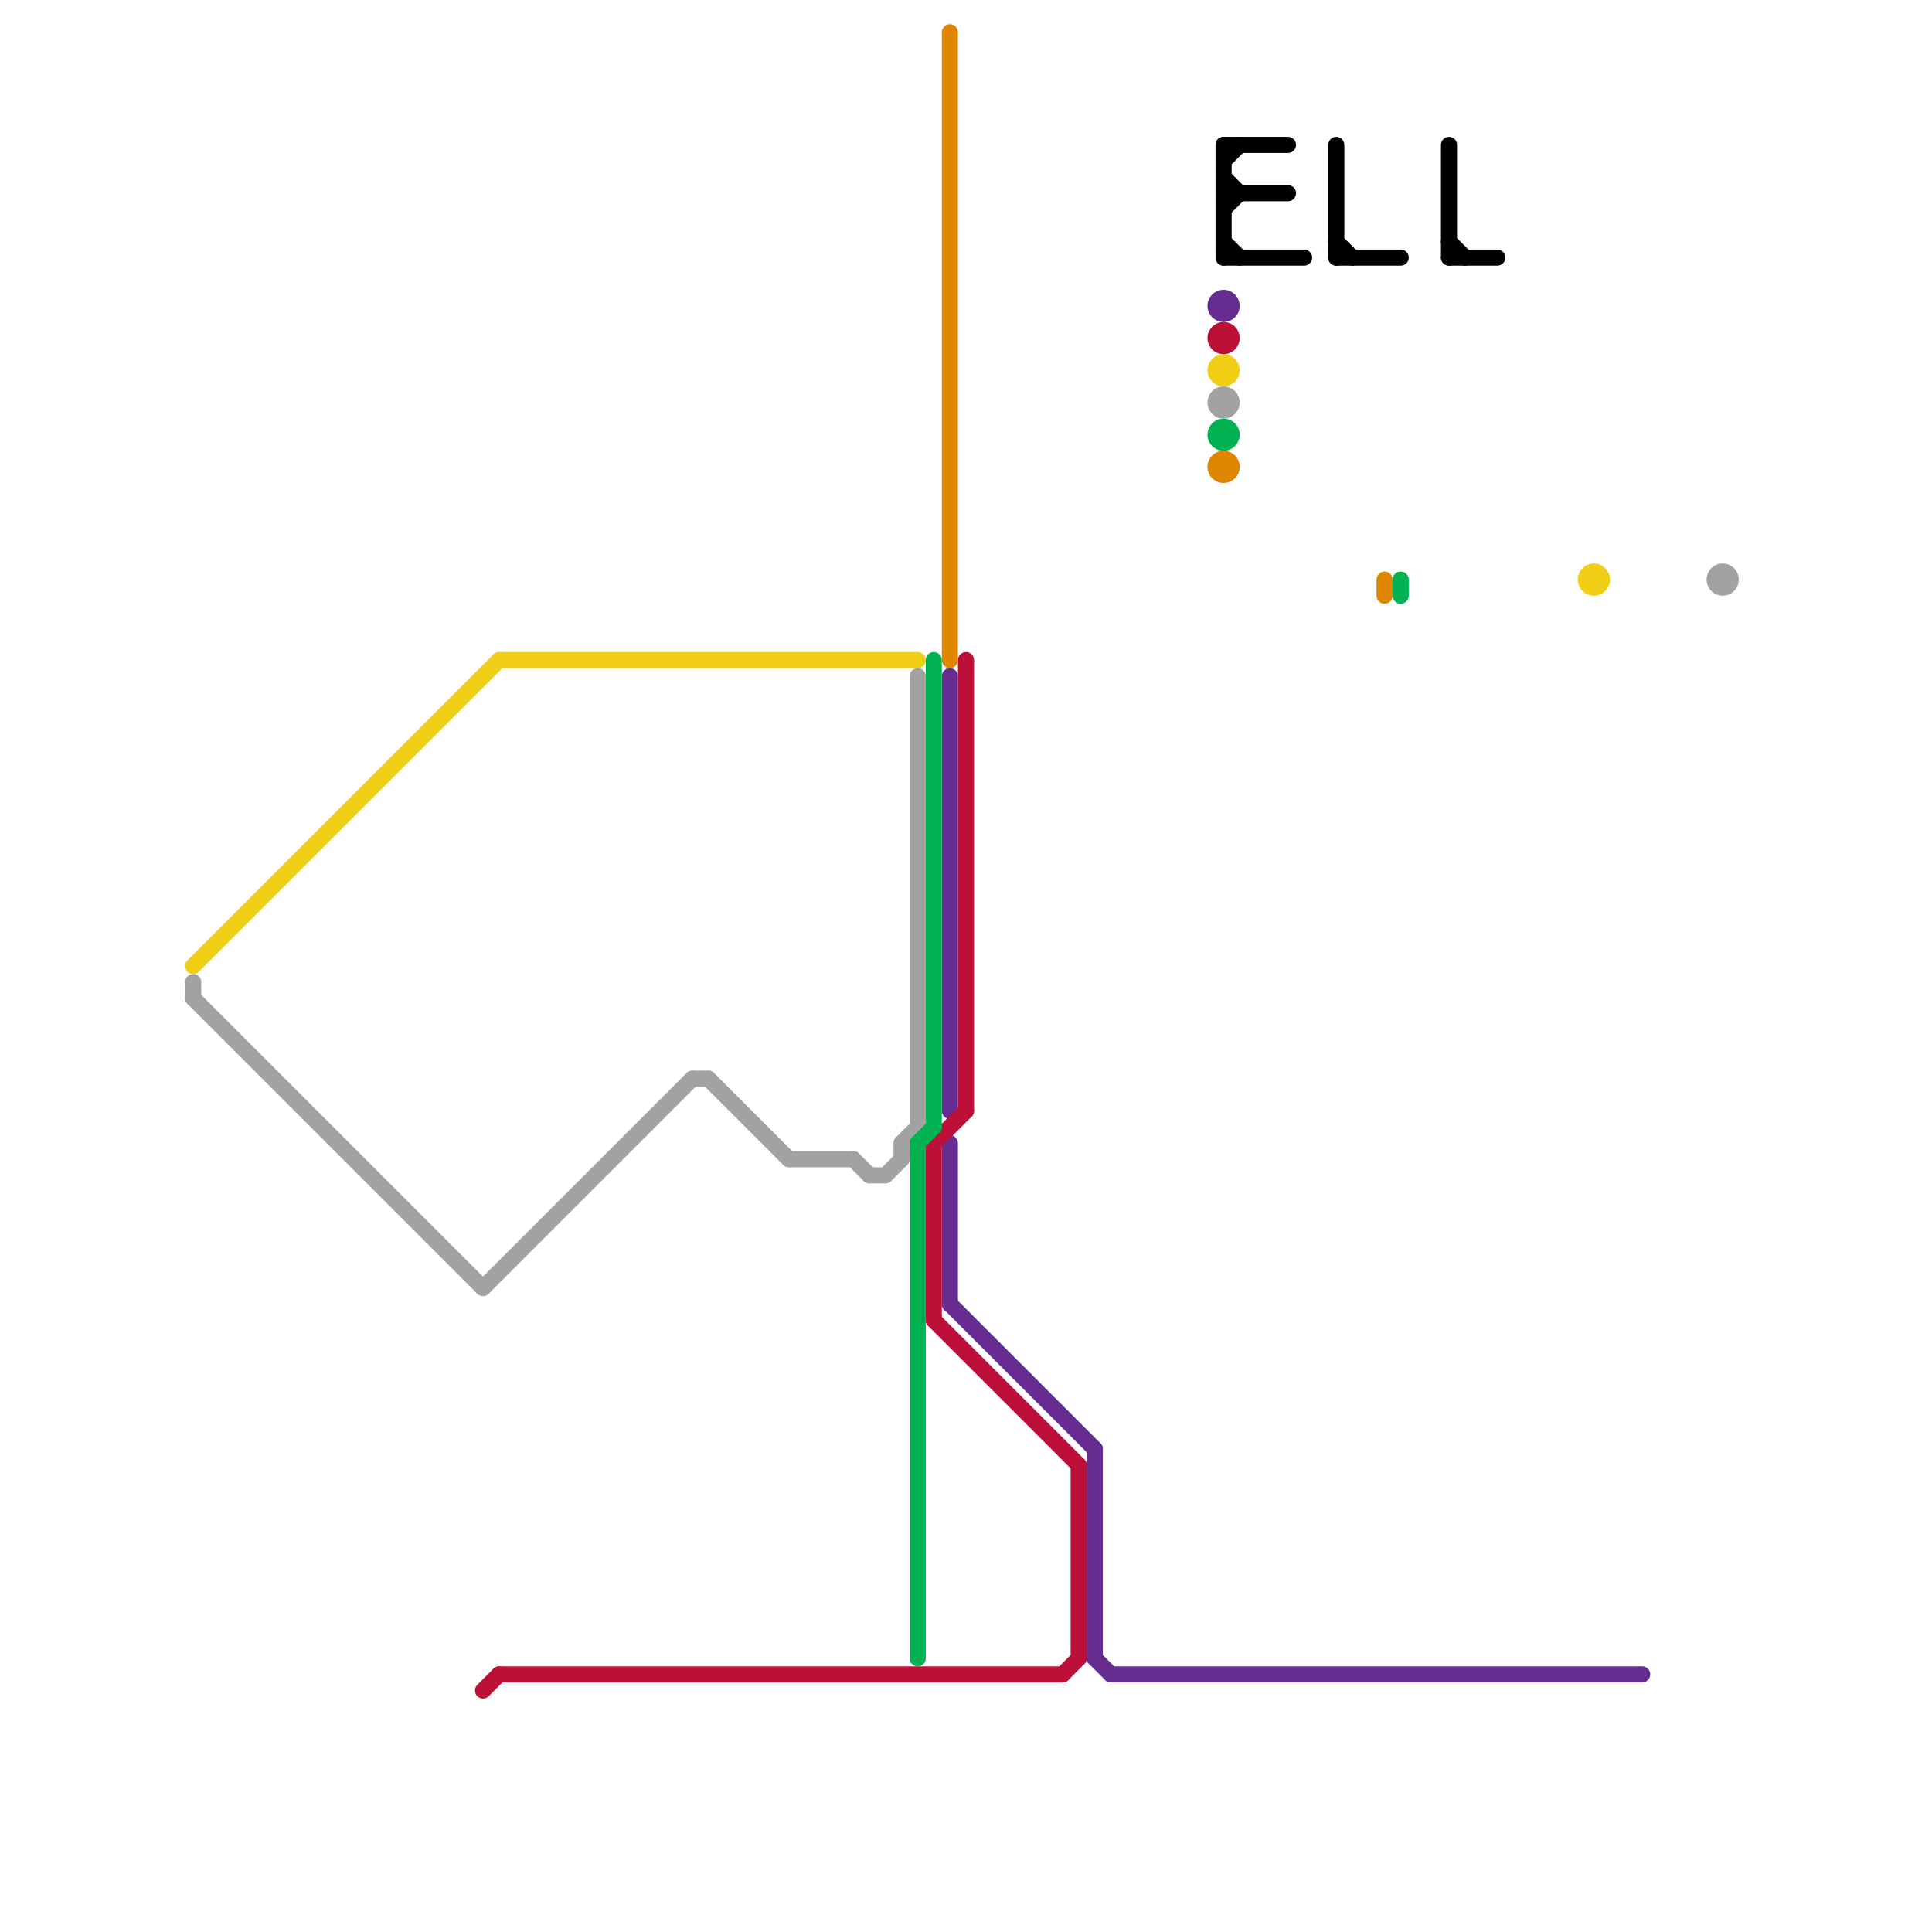 
<svg version="1.1" xmlns="http://www.w3.org/2000/svg" viewBox="0 0 120 120">
<style>text { font: 1px Helvetica; font-weight: 600; white-space: pre; dominant-baseline: central; } line { stroke-width: 1; fill: none; stroke-linecap: round; stroke-linejoin: round; } .c0 { stroke: #662c90 } .c1 { stroke: #a2a2a2 } .c2 { stroke: #f0ce15 } .c3 { stroke: #bd1038 } .c4 { stroke: #00b251 } .c5 { stroke: #df8600 } .c6 { stroke: #000000 }</style><defs><g id="wm-xf"><circle r="1.2" fill="#000"/><circle r="0.9" fill="#fff"/><circle r="0.6" fill="#000"/><circle r="0.3" fill="#fff"/></g><g id="wm"><circle r="0.6" fill="#000"/><circle r="0.3" fill="#fff"/></g></defs><line class="c0" x1="59" y1="81" x2="68" y2="90"/><line class="c0" x1="59" y1="42" x2="59" y2="69"/><line class="c0" x1="68" y1="103" x2="69" y2="104"/><line class="c0" x1="59" y1="71" x2="59" y2="81"/><line class="c0" x1="69" y1="104" x2="102" y2="104"/><line class="c0" x1="68" y1="90" x2="68" y2="103"/><circle cx="76" cy="19" r="1" fill="#662c90" /><line class="c1" x1="56" y1="71" x2="57" y2="70"/><line class="c1" x1="54" y1="73" x2="55" y2="73"/><line class="c1" x1="49" y1="72" x2="53" y2="72"/><line class="c1" x1="53" y1="72" x2="54" y2="73"/><line class="c1" x1="43" y1="67" x2="44" y2="67"/><line class="c1" x1="56" y1="71" x2="56" y2="72"/><line class="c1" x1="12" y1="61" x2="12" y2="62"/><line class="c1" x1="57" y1="42" x2="57" y2="70"/><line class="c1" x1="30" y1="80" x2="43" y2="67"/><line class="c1" x1="44" y1="67" x2="49" y2="72"/><line class="c1" x1="12" y1="62" x2="30" y2="80"/><line class="c1" x1="55" y1="73" x2="56" y2="72"/><circle cx="76" cy="25" r="1" fill="#a2a2a2" /><circle cx="107" cy="36" r="1" fill="#a2a2a2" /><line class="c2" x1="12" y1="60" x2="31" y2="41"/><line class="c2" x1="31" y1="41" x2="57" y2="41"/><circle cx="99" cy="36" r="1" fill="#f0ce15" /><circle cx="76" cy="23" r="1" fill="#f0ce15" /><line class="c3" x1="31" y1="104" x2="66" y2="104"/><line class="c3" x1="58" y1="71" x2="58" y2="82"/><line class="c3" x1="67" y1="91" x2="67" y2="103"/><line class="c3" x1="66" y1="104" x2="67" y2="103"/><line class="c3" x1="58" y1="71" x2="60" y2="69"/><line class="c3" x1="58" y1="82" x2="67" y2="91"/><line class="c3" x1="30" y1="105" x2="31" y2="104"/><line class="c3" x1="60" y1="41" x2="60" y2="69"/><circle cx="76" cy="21" r="1" fill="#bd1038" /><line class="c4" x1="57" y1="71" x2="58" y2="70"/><line class="c4" x1="87" y1="36" x2="87" y2="37"/><line class="c4" x1="58" y1="41" x2="58" y2="70"/><line class="c4" x1="57" y1="71" x2="57" y2="103"/><circle cx="76" cy="27" r="1" fill="#00b251" /><line class="c5" x1="59" y1="2" x2="59" y2="41"/><line class="c5" x1="86" y1="36" x2="86" y2="37"/><circle cx="76" cy="29" r="1" fill="#df8600" /><line class="c6" x1="90" y1="15" x2="91" y2="16"/><line class="c6" x1="76" y1="10" x2="77" y2="9"/><line class="c6" x1="76" y1="9" x2="76" y2="16"/><line class="c6" x1="90" y1="9" x2="90" y2="16"/><line class="c6" x1="76" y1="9" x2="80" y2="9"/><line class="c6" x1="76" y1="13" x2="77" y2="12"/><line class="c6" x1="83" y1="15" x2="84" y2="16"/><line class="c6" x1="76" y1="12" x2="80" y2="12"/><line class="c6" x1="90" y1="16" x2="93" y2="16"/><line class="c6" x1="76" y1="11" x2="77" y2="12"/><line class="c6" x1="76" y1="16" x2="81" y2="16"/><line class="c6" x1="76" y1="15" x2="77" y2="16"/><line class="c6" x1="83" y1="16" x2="87" y2="16"/><line class="c6" x1="83" y1="9" x2="83" y2="16"/>
</svg>
